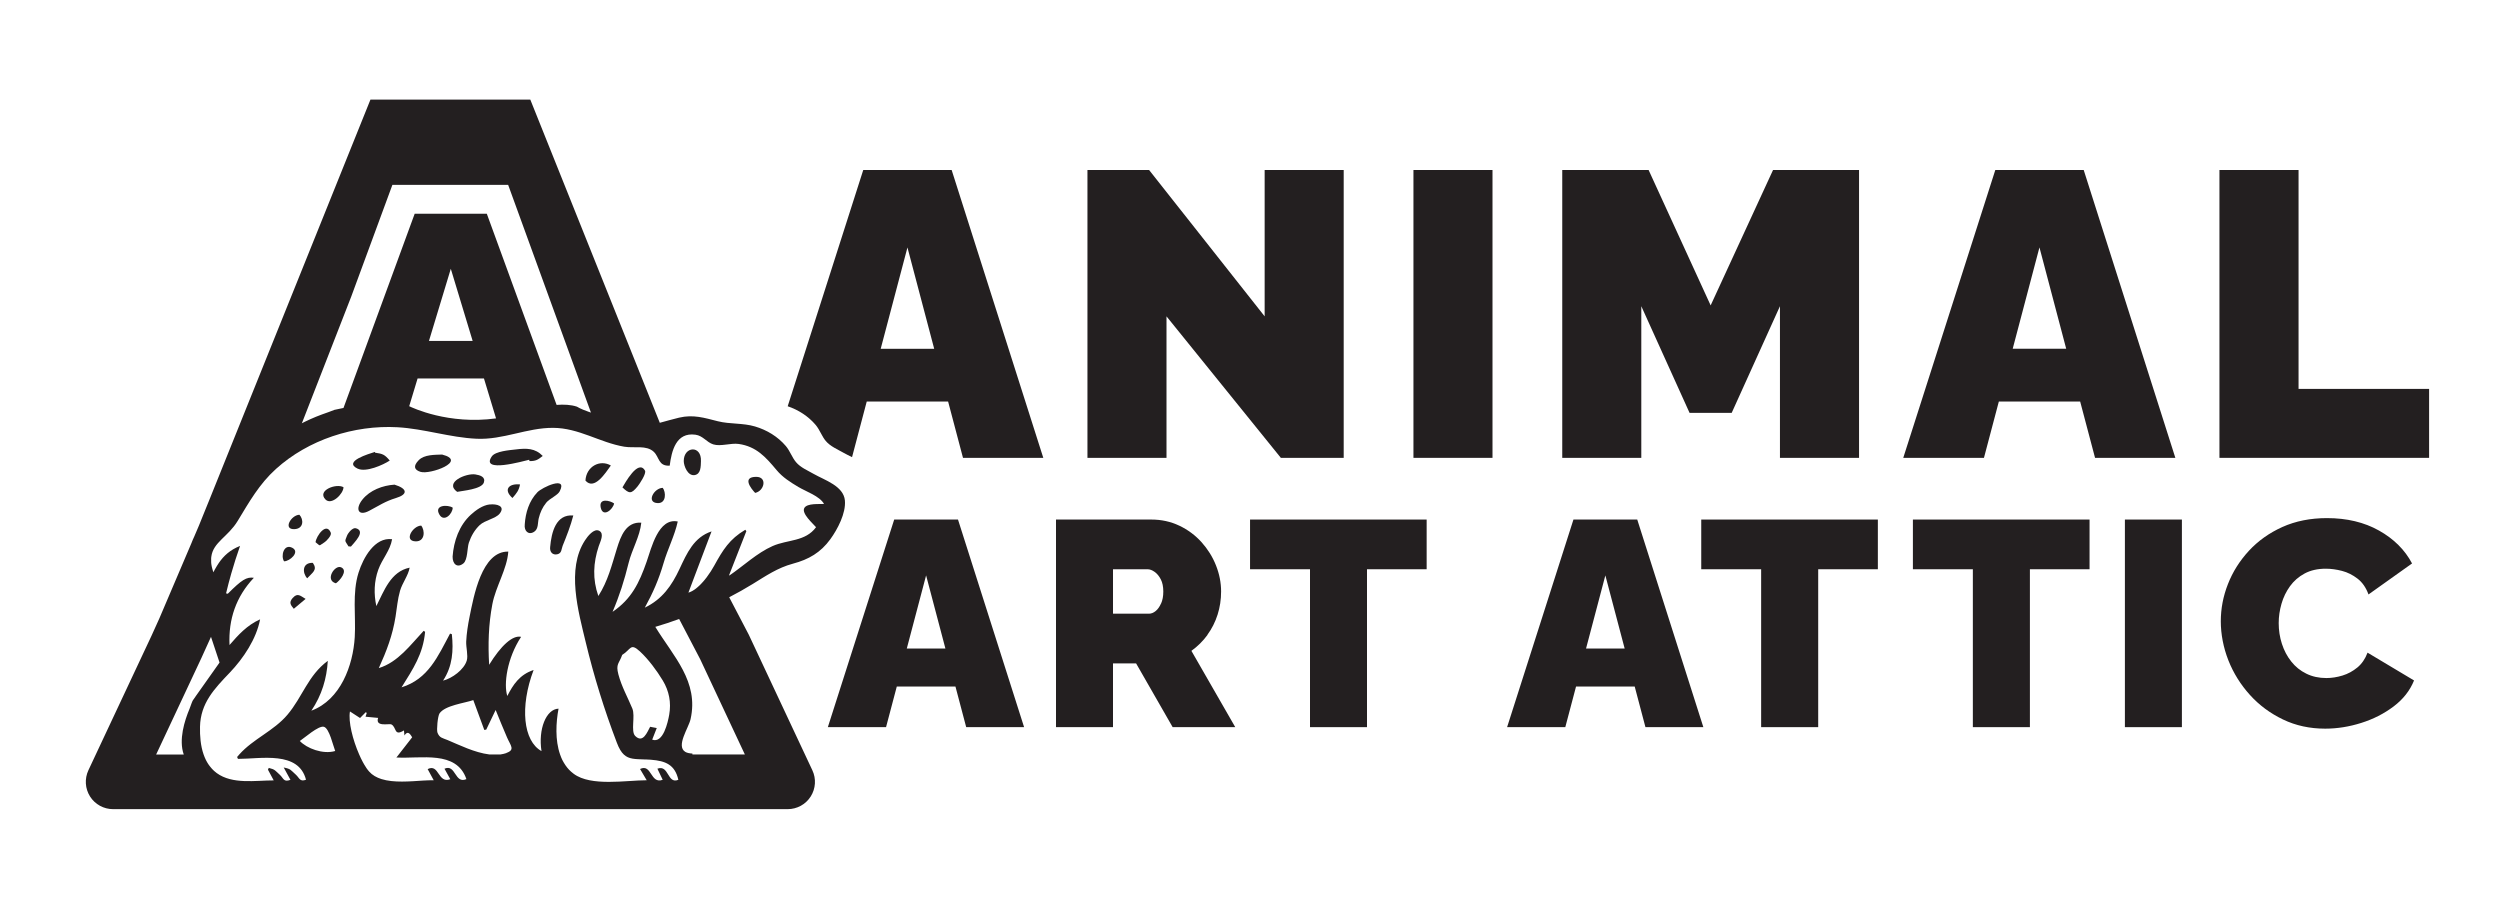 <?xml version="1.0" encoding="UTF-8"?>
<svg id="Layer_1" data-name="Layer 1" xmlns="http://www.w3.org/2000/svg" viewBox="0 0 500 181.72">
  <defs>
    <style>
      .cls-1 {
        fill: #231f20;
        stroke-width: 0px;
      }
    </style>
  </defs>
  <path class="cls-1" d="M97.91,100.89c-1.37.16-2.75,1.14-3.74,2.05-2.33,2.13-3.43,5.29-3.65,8.38-.02,1.5.94,2.35,2.16,1.36.87-.71.75-3.12,1.09-4.13.45-1.33,1.15-2.57,2.18-3.54,1.02-.96,3.2-1.3,3.97-2.27,1.23-1.54-.57-2.01-2.01-1.84Z"/>
  <path class="cls-1" d="M111.96,98.22c1.6-3.14-3.54-.76-4.49.24-1.65,1.73-2.37,4.08-2.52,6.43-.16,1.33.77,2.21,1.9,1.45.87-.59.67-1.78.9-2.69.28-1.16.75-2.2,1.51-3.13.67-.82,2.27-1.44,2.71-2.3Z"/>
  <path class="cls-1" d="M78.9,96.93c-2.35.15-4.91,1.1-6.42,2.99-1.48,1.85-.85,3.41,1.34,2.25,1.9-1,3.24-1.92,5.36-2.56,2.48-.75,2.3-1.89-.28-2.68Z"/>
  <path class="cls-1" d="M105.89,92.22c1.28,0,1.63-.23,2.66-1.03-1.53-1.57-3.24-1.57-5.41-1.3-1.17.14-4.06.34-4.78,1.39-2.36,3.43,6.42.91,7.48.67l.06.27Z"/>
  <path class="cls-1" d="M110.03,109.42c-.11.96.48,1.66,1.45,1.43.89-.21.78-1,1.05-1.69.79-1.95,1.6-4,2.13-6.06-3.47-.31-4.37,3.34-4.63,6.32Z"/>
  <path class="cls-1" d="M88.42,90.91c-1.43.06-3.57-.02-4.68,1.13-1.15,1.18-.9,1.93.36,2.33,1.89.61,9.48-2.15,4.32-3.46Z"/>
  <path class="cls-1" d="M71.54,93.73c1.64.79,5.09-.74,6.41-1.62-1.01-1.19-1.37-1.35-2.92-1.57-.02-.05-.04-.1-.06-.15-1.09.36-6.47,1.89-3.43,3.35Z"/>
  <path class="cls-1" d="M91.42,98.37c1.08-.22,4.89-.51,5.35-1.86.38-1.13-.74-1.48-1.72-1.63-1.82-.27-6.25,1.58-3.63,3.48Z"/>
  <path class="cls-1" d="M136.75,92.19c0,1.03.82,3.05,2.17,2.83,1.28-.21,1.23-1.74,1.27-2.79.13-3.25-3.43-2.99-3.44-.04Z"/>
  <path class="cls-1" d="M122.17,93.1c-2.19-1.27-4.93.2-5.08,3.02,1.77,2.02,4-1.52,5.08-3.02Z"/>
  <path class="cls-1" d="M124.49,97.48c1.37,1.32,1.78,1.31,3.01-.18.38-.46,1.82-2.59,1.5-3.17-1.36-2.43-4.07,2.63-4.51,3.35Z"/>
  <path class="cls-1" d="M68.7,97.44c-1.45-.83-5.37.65-3.6,2.46,1.2,1.23,3.59-1.13,3.6-2.46Z"/>
  <path class="cls-1" d="M71.18,105.65c-.68-.19-1.57.96-1.77,1.47-.52,1.3-.43.93.28,2.15.17.01.33.03.5.04.62-.78,3.06-3.07.99-3.66Z"/>
  <path class="cls-1" d="M66.17,106.57c-.91-2.3-2.95.71-3.06,1.87,1.11.86.53.77,1.77.03.39-.23,1.49-1.39,1.28-1.9Z"/>
  <path class="cls-1" d="M151.22,95.37c-2.81.02-1.08,2.27-.19,3.21,1.85-.39,2.49-3.23.19-3.21Z"/>
  <path class="cls-1" d="M83.1,108.27c1.93.07,1.92-2.19,1.14-3.15-1.68.03-3.55,3.07-1.14,3.15Z"/>
  <path class="cls-1" d="M68.22,113.46c-1.26-.56-3.32,2.59-1.04,3.2.77-.51,2.51-2.55,1.04-3.2Z"/>
  <path class="cls-1" d="M131.52,100.62c1.78.08,1.68-2.21,1.03-3.05-1.75.03-3.38,2.94-1.03,3.05Z"/>
  <path class="cls-1" d="M58.89,105.83c1.88-.08,1.87-1.95.99-2.88-1.66.06-3.36,2.98-.99,2.88Z"/>
  <path class="cls-1" d="M61.44,115.66c1.08-1.19,2.12-1.66,1.13-3.09-2.17-.08-2.12,2.03-1.13,3.09Z"/>
  <path class="cls-1" d="M102.49,99.6c.85-.98,1.26-1.46,1.52-2.71-2.23-.24-3.41,1.03-1.52,2.71Z"/>
  <path class="cls-1" d="M58.44,109.55c-1.68-.85-2.33,1.64-1.63,2.71,1.11.03,3.29-1.87,1.63-2.71Z"/>
  <path class="cls-1" d="M87.9,102.95c.92,1.54,2.63-.17,2.64-1.42-.98-.64-3.83-.57-2.64,1.42Z"/>
  <path class="cls-1" d="M120.15,101.54c.46,2.04,2.46.34,2.67-.85-.8-.58-3.12-1.18-2.67.85Z"/>
  <path class="cls-1" d="M58.55,119.58c-.82.92-.43,1.41.21,2.18.7-.59,1.39-1.17,2.36-1.98-1.05-.61-1.6-1.28-2.56-.2Z"/>
  <path class="cls-1" d="M144.19,142.74l-.03-.04s.01.03.02.05h0Z"/>
  <path class="cls-1" d="M158.6,112.73c3.15-.84,5.52-2.21,7.47-4.89,1.44-1.98,3.14-5.21,2.91-7.74-.26-2.91-4.06-4.07-6.25-5.32-1.2-.69-2.62-1.27-3.52-2.34-.8-.94-1.21-2.25-2.04-3.23-1.63-1.91-3.79-3.21-6.18-3.92-2.44-.72-4.99-.43-7.42-1.04-2.73-.69-4.9-1.39-7.75-.72-1.34.31-2.59.7-3.86,1.03l-25.9-64.64h-31.97l-32.25,80.13-.68,1.67-1.38,3.41-.94,2.2c-.16.34-.38.83-.58,1.36l-6.39,14.99-1.57,3.47-12.62,26.9c-.79,1.69-.67,3.67.33,5.25,1,1.58,2.74,2.53,4.61,2.53h134.91c1.87,0,3.61-.95,4.61-2.53,1-1.58,1.13-3.56.33-5.25l-12.63-26.93c-.03-.07-.07-.14-.1-.21l-3.9-7.46c1.6-.83,3.17-1.71,4.68-2.64,2.65-1.63,5.02-3.26,8.05-4.07ZM131.41,84.69c-1.32.31-2.65.52-4.09.48h0c1.44.05,2.77-.17,4.09-.48ZM60.38,84.64l9.87-25.33,8.23-22.34h23.15l16.56,45.55c-.18-.07-.36-.13-.54-.19-.38-.13-.73-.26-1.05-.4h0s0,0,0,0c-.46-.19-.86-.39-1.22-.6-1.19-.4-2.64-.46-4.06-.35l-13.96-38.24h-14.42l-14.24,38.85c-.66.13-1.27.26-1.81.38-.69.3-1.5.55-2.5.92-1.58.58-3.08,1.26-4.52,2.02.17-.09.33-.18.5-.26ZM96.79,75.69l2.42,7.99c-9.55,1.3-16.75-2.14-17.37-2.44l1.68-5.55h13.27ZM85.79,68.19l4.37-14.43,4.37,14.43h-8.73ZM39.06,139.38l-.46.65c-.08.06-.38.85-.68,1.7-1.02,2.42-2.21,6.23-1.17,9.17h-5.52l8.98-19.15s.02-.04.03-.06l1.96-4.32,1.71,5.14-4.86,6.87h0ZM59.96,148.2c.83-.53,3.77-3.16,4.83-2.84,1.09.33,1.83,3.8,2.25,4.84-2.45.73-5.7-.53-7.08-2.01ZM88.91,153.77c.41.74.76,1.37,1.15,2.07-2.52.96-2.2-3.2-4.53-2.02.37.68.74,1.35,1.21,2.23-.16,0-.32,0-.49,0-.04,0-.08,0-.12,0-.16,0-.33.01-.5.02-.03,0-.06,0-.1,0-.14,0-.29.02-.43.02-.07,0-.15,0-.22.01-.07,0-.15,0-.22.01-2.66.17-5.92.48-8.38-.3-.97-.31-1.82-.78-2.46-1.51-.08-.09-.15-.18-.23-.28-.02-.03-.04-.06-.07-.09-.06-.08-.12-.16-.18-.24-.02-.03-.04-.06-.06-.09-.16-.23-.32-.48-.47-.75-.01-.02-.02-.04-.03-.06-.07-.13-.14-.26-.22-.39,0-.01-.02-.03-.02-.04-.25-.46-.49-.97-.72-1.5-1.26-2.88-2.19-6.52-1.83-8.57.74.48,1.48.96,2.02,1.31.43-.44.79-.8,1.14-1.16.07.05.14.1.2.14-.07.21-.14.42-.24.76.86.08,1.65.16,2.51.24-.62,1.9,2.23,1.06,2.67,1.31,1.06.58.48,2.44,2.5,1.19.03.31.06.63.1,1.01.59-.92,1.03-.52,1.54.37-.83,1.07-1.7,2.19-2.64,3.39-.17.22-.33.43-.51.65,4.93.28,12.01-1.49,14,4.32-2.34,1.05-2.11-3.07-4.36-2.09ZM101.29,150.61c-.38.13-.78.22-1.19.28h-2.24c-2.93-.36-6.04-1.91-8.35-2.88-1.04-.43-1.59-.42-2.01-1.46-.22-.55.05-3.34.4-3.86,1.1-1.62,4.96-2.05,6.76-2.67.74,2.01,1.47,3.99,2.2,5.97.13-.02.26-.05.39-.07.58-1.21,1.16-2.42,1.88-3.92.74,1.83,1.49,3.66,2.27,5.47.73,1.68,1.67,2.49-.13,3.12ZM148.97,150.89h-10.49v-.18c-.58-.03-1.09-.13-1.43-.34-1.9-1.17.67-4.77,1.06-6.53,1.7-7.53-3.43-12.54-7.05-18.47,1.59-.47,3.19-.99,4.77-1.57l4.21,8.05,8.93,19.04ZM130.03,145.35c-.58,1.06-1.43,3.39-2.99,1.84-.93-.93.05-3.97-.57-5.48-.96-2.31-2.14-4.37-2.79-6.82-.56-2.13.13-2.11.76-3.91,1.77-1.09,1.61-2.48,3.54-.7,1.7,1.57,3.39,3.85,4.57,5.81,1.28,2.12,1.72,4.42,1.29,6.86-.26,1.46-1.19,5.8-3.4,4.98.31-.78.59-1.51.91-2.32-.48-.09-.87-.17-1.31-.25ZM145.81,115.06c1.19-3.05,2.33-5.94,3.46-8.83-.07-.09-.14-.19-.21-.28-3.17,1.88-4.48,4.03-6.22,7.19-.39.71-.91,1.53-1.51,2.33-.03.04-.06.07-.09.11-.07.09-.15.19-.22.28-.02.03-.04.05-.06.08-.09.11-.19.22-.28.33-.03.03-.06.06-.09.1-.08.09-.16.18-.24.26-.02.03-.05.05-.07.08-.1.11-.2.21-.3.31-.03.03-.05.05-.08.07-.08.08-.17.16-.26.24-.03.02-.05.05-.08.07-.11.09-.21.18-.32.27-.02.02-.04.03-.06.05-.09.07-.19.14-.28.2-.03.02-.06.04-.09.06-.11.07-.22.14-.34.21-.01,0-.03.01-.04.02-.1.06-.2.1-.31.15-.03.01-.06.03-.09.04-.12.05-.23.09-.35.13.43-1.14.87-2.29,1.3-3.45,1.09-2.88,2.2-5.82,3.33-8.8-3.54,1.17-4.92,4.35-6.39,7.48-1.59,3.4-3.48,6.09-6.96,7.77,1.63-2.96,2.8-5.64,3.75-8.9.81-2.8,2.23-5.5,2.84-8.33-3.87-.79-5.26,5.28-6.22,8.03-1.48,4.25-3.02,7.46-6.82,10.04,1.4-3.27,2.36-6.32,3.21-9.77.67-2.72,2.26-5.3,2.54-8.07-3.04-.19-4.1,2.65-4.88,5.18-1.03,3.33-1.8,6.52-3.71,9.49-1.19-3.35-1.03-6.64.08-9.97.3-.9,1.16-2.48.11-3.06-1.06-.59-2.37,1.14-2.86,1.9-3.76,5.75-1.32,14.25.14,20.35,1.64,6.83,3.72,13.55,6.23,20.12.44,1.16.89,1.9,1.41,2.38h0c1,.93,2.23.9,4.11.97.11,0,.22,0,.33.01.04,0,.08,0,.12,0,.1,0,.2.01.3.02.04,0,.08,0,.13,0,.14,0,.29.02.43.03,2.9.23,4.79.98,5.47,4.01-2.23.94-1.86-3.1-4.19-2.22.36.75.71,1.49,1.06,2.22-2.49.93-2.17-3.31-4.53-2.16.42.72.82,1.4,1.33,2.25-4.11,0-11.13,1.3-14.6-1.29-.15-.11-.29-.23-.43-.35-.04-.03-.08-.07-.12-.1-.1-.09-.2-.19-.3-.29-.03-.03-.06-.06-.1-.1-.12-.13-.24-.26-.35-.4-.02-.02-.03-.05-.05-.07-.09-.12-.18-.24-.27-.36-.03-.04-.06-.08-.08-.12-.08-.12-.16-.25-.24-.38-.02-.03-.03-.05-.05-.08-.09-.15-.18-.31-.26-.47-.02-.03-.03-.07-.05-.1-.06-.13-.13-.27-.18-.4-.02-.04-.04-.08-.05-.13-.07-.17-.13-.33-.19-.5-1.02-2.91-.83-6.43-.31-9.18-2.49.09-4.09,4.12-3.41,8.49-3.64-2.01-4.37-8.82-1.58-16.22-2.8.92-4.11,2.95-5.26,5.2-.75-2.34-.07-7.52,2.76-11.83-1.69-.39-4.04,1.76-6.39,5.59-.24-4.1-.13-8.06.64-12.12.68-3.56,2.95-7.03,3.19-10.52-5.32-.11-6.92,8.97-7.75,13.06-.33,1.63-.59,3.28-.67,4.94-.05,1.12.41,2.77.12,3.77-.53,1.84-2.95,3.59-4.75,4.04,1.92-2.91,2.1-6.06,1.76-9.29-.12-.04-.24-.08-.36-.12-2.45,4.58-4.35,9.07-9.7,10.75,2.31-3.7,4.31-6.67,4.71-11.1-.09-.07-.19-.14-.28-.21-2.64,2.81-5.12,6.28-8.98,7.46,1.56-3.42,2.75-6.54,3.35-10.29.28-1.73.41-3.49.9-5.18.46-1.58,1.65-3.05,1.92-4.62-3.8.78-5.11,4.64-6.66,7.69-.53-2.42-.46-4.94.39-7.29.78-2.16,2.38-3.81,2.76-6.09-3.47-.45-5.77,3.7-6.71,6.69-1.3,4.12-.51,8.65-.76,12.89-.34,5.68-2.83,12.54-8.68,14.72,2.11-3.14,3.07-6.42,3.29-9.97-3.97,2.93-5.04,7.2-8.08,10.79-2.75,3.24-6.8,4.78-9.63,7.94-.15.16-.29.33-.43.5.06.13.12.25.17.38,4.59,0,12.11-1.65,13.61,4.17-1.26.48-1.31-.38-2.05-1.03-1.04-.92-.94-1.13-2.41-1.42.57,1.04.94,1.73,1.35,2.47-1.41.52-1.34-.3-2.15-1.03-.89-.8-.89-1.05-2.19-1.36-.05.12-.11.24-.16.36.36.66.71,1.32,1.15,2.14-3.64,0-8.24.84-11.39-1.46-.17-.13-.34-.26-.49-.4-.06-.05-.11-.11-.17-.16-.09-.09-.19-.18-.27-.27-.07-.07-.13-.14-.19-.22-.07-.08-.14-.16-.2-.24-.07-.09-.13-.17-.2-.26-.05-.07-.1-.14-.15-.21-.07-.1-.13-.2-.19-.3-.04-.06-.07-.12-.11-.19-.07-.12-.13-.23-.19-.35-.03-.05-.05-.1-.07-.15-.06-.13-.13-.27-.18-.4-.01-.03-.03-.06-.04-.1-.06-.15-.12-.31-.18-.47-.61-1.75-.76-3.72-.72-5.56.11-4.72,2.87-7.59,5.96-10.82,2.72-2.85,5.31-6.73,6.06-10.65-2.63,1.18-4.37,3.12-6.12,5.14-.23-5.16,1.3-9.66,4.87-13.45-1.46-.21-2.43.4-5.21,3.19-.12-.02-.23-.05-.35-.07.16-.69.34-1.36.51-2.04.17-.64.34-1.27.52-1.9.53-1.86,1.12-3.7,1.77-5.55-1.97.78-3.25,1.94-4.28,3.45,0,0,0,.01-.01.02-.24.35-.46.72-.68,1.11-.02.04-.04.08-.07.12-.1.19-.2.38-.3.57-.06-.17-.11-.33-.15-.49-.02-.06-.03-.12-.05-.17-.03-.1-.05-.19-.07-.28-.02-.07-.03-.14-.05-.21-.02-.07-.03-.15-.04-.22-.01-.08-.03-.15-.04-.23,0-.06-.02-.12-.02-.18,0-.08-.02-.16-.02-.24,0-.05,0-.09,0-.14,0-.08,0-.17,0-.25,0-.04,0-.07,0-.1,0-.09,0-.18,0-.26,0-.02,0-.04,0-.06,0-.1.01-.19.03-.28.37-2.92,3.35-3.98,5.28-7.17,2.3-3.79,4.3-7.36,7.64-10.38,6.48-5.86,15.63-8.83,24.31-8.35,5.34.3,10.47,2.05,15.81,2.3,5.31.25,10.06-2.2,15.31-2.18,5.17.02,9.29,2.92,14.23,3.77,2.01.34,4.43-.38,5.92,1.03,1.13,1.07.89,2.9,3.18,2.76.38-2.94,1.26-6.72,5.14-6.19,1.54.21,2.23,1.52,3.58,1.94,1.48.46,3.47-.31,5.07-.09,3.54.5,5.42,2.64,7.58,5.22,1.24,1.48,2.72,2.4,4.37,3.39,1.5.9,4.25,1.81,5.13,3.39-.91.07-3.36-.19-3.94.8-.64,1.1,1.77,3.17,2.34,3.85-2.16,2.93-5.67,2.44-8.69,3.77-3.1,1.37-5.82,3.96-8.61,5.87Z"/>
  <path class="cls-1" d="M172.65,34l-15.11,47.25c2.15.74,4.09,1.97,5.58,3.72.83.97,1.24,2.29,2.04,3.23.9,1.07,2.32,1.66,3.52,2.34.51.29,1.11.58,1.73.89l2.94-11.13h16.27l2.98,11.27h16.06l-18.33-57.57h-17.68ZM176.14,69.76l5.35-20.27,5.35,20.27h-10.7Z"/>
  <polygon class="cls-1" points="233.3 63.27 256.17 91.57 268.74 91.57 268.74 34 252.93 34 252.93 63.27 229.82 34 217.49 34 217.49 91.57 233.3 91.57 233.3 63.27"/>
  <rect class="cls-1" x="282.69" y="34" width="15.81" height="57.57"/>
  <polygon class="cls-1" points="328.26 61.24 337.91 82.57 346.34 82.57 355.99 61.24 355.99 91.57 371.81 91.57 371.81 34 354.61 34 342.13 61.08 329.72 34 312.45 34 312.45 91.57 328.26 91.57 328.26 61.24"/>
  <path class="cls-1" d="M399.76,80.3h16.27l2.98,11.27h16.06l-18.33-57.57h-17.68l-18.41,57.57h16.14l2.98-11.27ZM407.89,49.48l5.35,20.27h-10.7l5.35-20.27Z"/>
  <polygon class="cls-1" points="459.71 77.78 459.71 34 443.89 34 443.89 91.57 485.82 91.57 485.82 77.78 459.71 77.78"/>
  <path class="cls-1" d="M178.84,103.91l-13.27,41.52h11.64l2.15-8.13h11.73l2.15,8.13h11.58l-13.22-41.52h-12.75ZM181.36,129.7l3.86-14.62,3.86,14.62h-7.72Z"/>
  <path class="cls-1" d="M241.47,126.98c.9-1.23,1.58-2.58,2.05-4.06.47-1.48.7-3.02.7-4.62,0-1.75-.34-3.49-1.02-5.21-.68-1.72-1.65-3.26-2.89-4.65-1.25-1.38-2.73-2.49-4.44-3.3-1.72-.82-3.59-1.23-5.61-1.23h-19.06v41.52h11.4v-12.75h4.62l7.31,12.75h12.52l-8.77-15.26c1.25-.9,2.32-1.96,3.22-3.19ZM232.21,120.69c-.29.66-.65,1.17-1.08,1.52-.43.35-.88.53-1.34.53h-7.19v-8.89h6.9c.47,0,.94.18,1.43.53.49.35.9.85,1.23,1.49.33.64.5,1.45.5,2.43s-.15,1.73-.44,2.4Z"/>
  <polygon class="cls-1" points="250.01 113.85 262 113.85 262 145.43 273.4 145.43 273.4 113.85 285.33 113.85 285.33 103.91 250.01 103.91 250.01 113.85"/>
  <path class="cls-1" d="M314.69,103.91l-13.27,41.52h11.64l2.15-8.13h11.73l2.15,8.13h11.58l-13.22-41.52h-12.75ZM317.21,129.7l3.86-14.62,3.86,14.62h-7.72Z"/>
  <polygon class="cls-1" points="340.25 113.85 352.23 113.85 352.23 145.43 363.64 145.43 363.64 113.85 375.57 113.85 375.57 103.91 340.25 103.91 340.25 113.85"/>
  <polygon class="cls-1" points="382.58 113.85 394.57 113.85 394.57 145.43 405.98 145.43 405.98 113.85 417.91 113.85 417.91 103.91 382.58 103.91 382.58 113.85"/>
  <rect class="cls-1" x="424.98" y="103.91" width="11.4" height="41.52"/>
  <path class="cls-1" d="M471.47,133.5c-.9.74-1.89,1.28-2.98,1.61-1.09.33-2.16.5-3.22.5-1.48,0-2.82-.29-4.01-.88-1.19-.58-2.19-1.39-3.01-2.43-.82-1.03-1.44-2.21-1.87-3.54-.43-1.32-.64-2.71-.64-4.15,0-1.29.19-2.57.56-3.86s.94-2.46,1.7-3.51c.76-1.05,1.73-1.9,2.92-2.54,1.19-.64,2.6-.96,4.24-.96,1.05,0,2.13.15,3.25.44,1.11.29,2.14.81,3.1,1.55.96.74,1.69,1.79,2.19,3.16l8.71-6.2c-1.44-2.73-3.65-4.92-6.61-6.58-2.96-1.66-6.43-2.49-10.41-2.49-3.31,0-6.29.6-8.92,1.78-2.63,1.19-4.86,2.78-6.7,4.77-1.83,1.99-3.23,4.2-4.18,6.64-.96,2.44-1.43,4.92-1.43,7.46s.51,5.25,1.52,7.81c1.01,2.55,2.45,4.85,4.3,6.9,1.85,2.05,4.05,3.68,6.61,4.91,2.55,1.23,5.37,1.84,8.45,1.84,2.38,0,4.78-.38,7.19-1.14,2.42-.76,4.58-1.86,6.49-3.3,1.91-1.44,3.27-3.18,4.09-5.2l-9.3-5.56c-.47,1.25-1.15,2.24-2.05,2.98Z"/>
</svg>